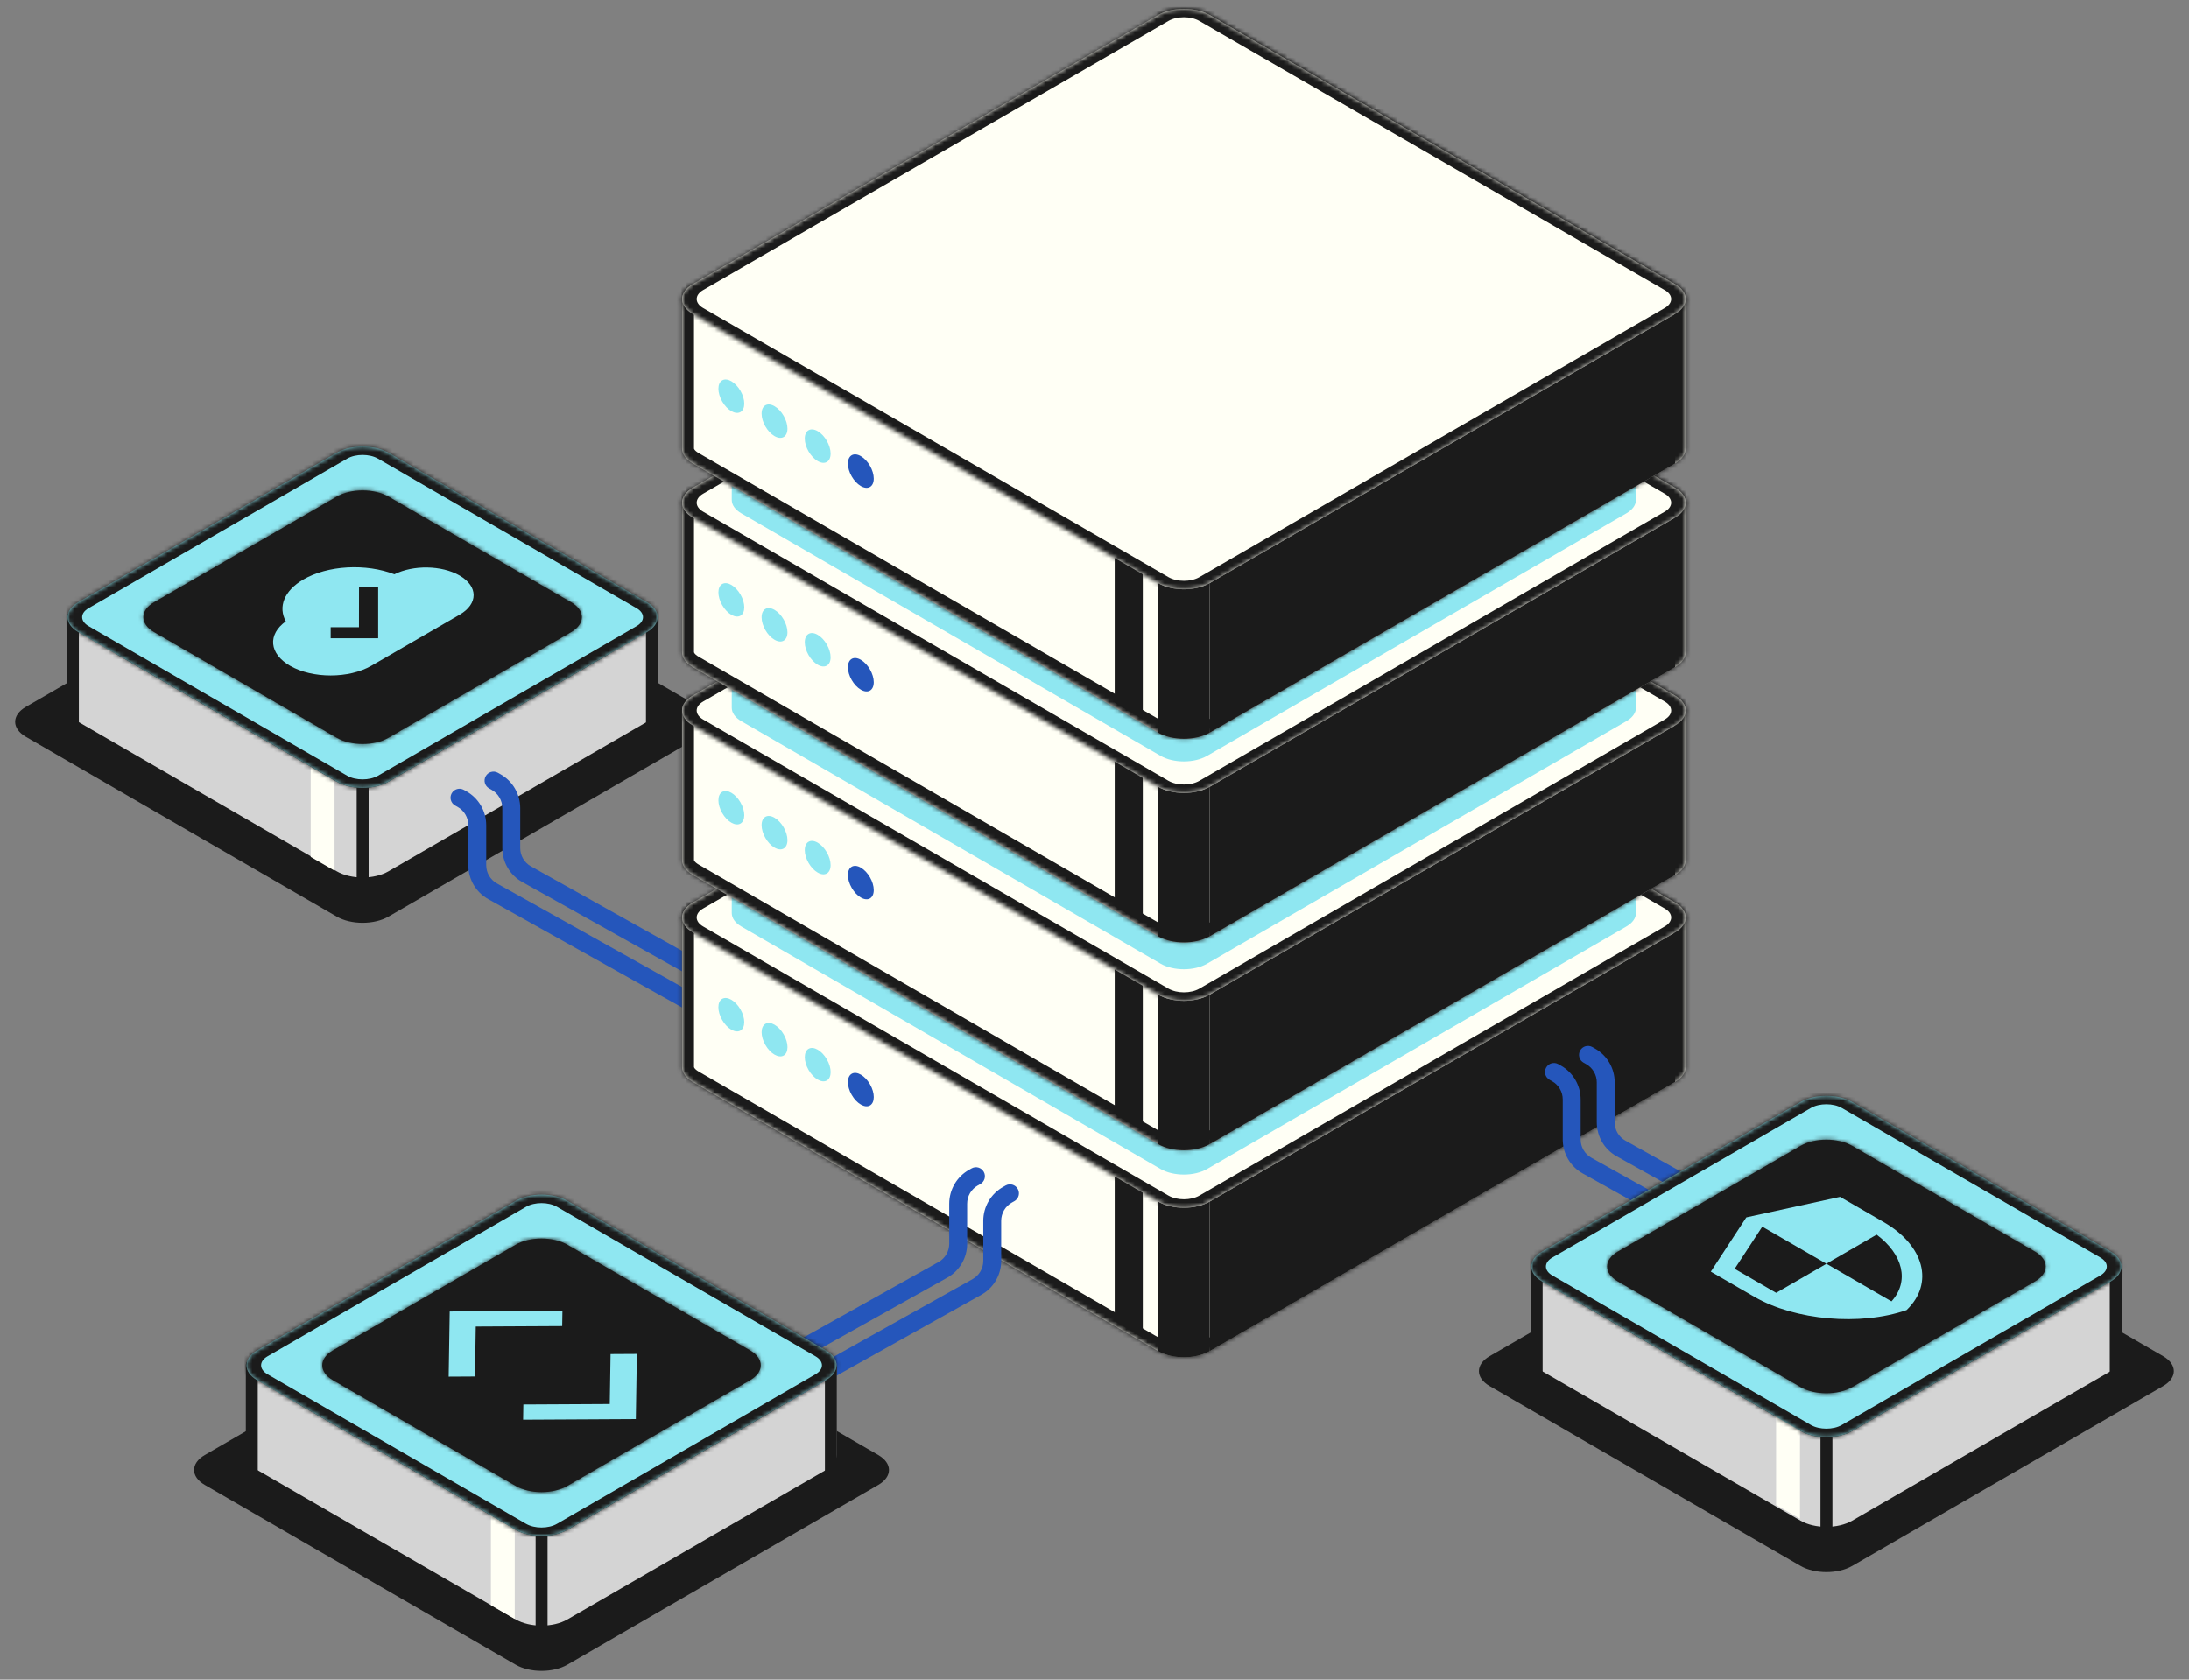 <svg width="516" height="396" viewBox="0 0 516 396" fill="none" xmlns="http://www.w3.org/2000/svg">
<rect x="0" y="0" width="516" height="396" fill="#808080" stroke="none"/>
<g clip-path="url(#clip0_233_9811)">
<mask id="mask0_233_9811" style="mask-type:luminance" maskUnits="userSpaceOnUse" x="0" y="0" width="516" height="396">
<path d="M516 0H0V396H516V0Z" fill="white"/>
</mask>
<g mask="url(#mask0_233_9811)">
<path d="M79.382 124.264C82.745 122.318 88.205 122.318 91.569 124.264L164.858 166.661C168.221 168.606 168.221 171.765 164.858 173.71L91.569 216.107C88.205 218.052 82.745 218.052 79.382 216.107L6.093 173.703C2.729 171.757 2.729 168.599 6.093 166.654L79.382 124.257V124.264Z" fill="#1B1B1B"/>
<path fill-rule="evenodd" clip-rule="evenodd" d="M152.506 149.03C154.187 148.057 155.032 146.781 155.032 145.505V166.654C155.032 167.93 154.187 169.206 152.506 170.179L91.572 205.427C88.209 207.373 82.749 207.373 79.385 205.427L18.452 170.179V149.03L79.385 184.278C82.749 186.224 88.209 186.224 91.572 184.278L152.506 149.03ZM15.926 145.505C15.926 146.781 16.77 148.057 18.452 149.03V170.179C16.77 169.206 15.926 167.93 15.926 166.654V145.505Z" fill="#D4D4D4"/>
<path d="M78.86 205.279V184.116L73.238 180.859V202.029L78.86 205.279Z" fill="#FFFFF5"/>
<path d="M15.773 145.505V171.638H18.588V145.505H15.773ZM15.773 171.638C15.773 172.413 16.407 173.048 17.181 173.048C17.955 173.048 18.588 172.413 18.588 171.638H15.773ZM18.588 145.505C18.588 144.729 17.955 144.095 17.181 144.095C16.407 144.095 15.773 144.729 15.773 145.505H18.588Z" fill="#1B1B1B"/>
<path d="M84.078 185.476V211.609H86.893V185.476H84.078ZM84.078 211.609C84.078 212.385 84.711 213.019 85.485 213.019C86.259 213.019 86.893 212.385 86.893 211.609H84.078ZM86.893 185.476C86.893 184.701 86.259 184.066 85.485 184.066C84.711 184.066 84.078 184.701 84.078 185.476H86.893Z" fill="#1B1B1B"/>
<path d="M152.27 145.871V172.004H155.084V145.871H152.27ZM152.27 172.004C152.27 172.779 152.903 173.414 153.677 173.414C154.451 173.414 155.084 172.779 155.084 172.004H152.27ZM155.084 145.871C155.084 145.095 154.451 144.461 153.677 144.461C152.903 144.461 152.27 145.095 152.27 145.871H155.084Z" fill="#1B1B1B"/>
<path d="M79.382 106.732C82.745 104.786 88.205 104.786 91.569 106.732L152.502 141.98C155.865 143.926 155.865 147.084 152.502 149.03L91.569 184.278C88.205 186.224 82.745 186.224 79.382 184.278L18.448 149.03C15.085 147.084 15.085 143.926 18.448 141.98L79.382 106.732Z" fill="#8FE7F1"/>
<mask id="mask1_233_9811" style="mask-type:luminance" maskUnits="userSpaceOnUse" x="15" y="105" width="141" height="81">
<path d="M79.382 106.732C82.745 104.786 88.205 104.786 91.569 106.732L152.502 141.98C155.865 143.926 155.865 147.084 152.502 149.03L91.569 184.278C88.205 186.224 82.745 186.224 79.382 184.278L18.448 149.03C15.085 147.084 15.085 143.926 18.448 141.98L79.382 106.732Z" fill="white"/>
</mask>
<g mask="url(#mask1_233_9811)">
<path d="M94.001 105.322C89.287 102.593 81.652 102.593 76.938 105.322L81.814 108.141C83.834 106.971 87.105 106.971 89.125 108.141L94.001 105.322ZM150.058 143.39C152.078 144.56 152.078 146.449 150.058 147.619L154.934 150.439C159.649 147.711 159.649 143.298 154.934 140.57L150.058 143.39ZM89.125 182.868C87.105 184.038 83.834 184.038 81.814 182.868L76.938 185.688C81.652 188.416 89.287 188.416 94.001 185.688L89.125 182.868ZM20.881 147.619C18.861 146.449 18.861 144.56 20.881 143.39L16.004 140.57C11.29 143.298 11.29 147.711 16.004 150.439L20.881 147.619ZM20.881 143.39L81.814 108.141L76.938 105.322L16.004 140.57L20.881 143.39ZM81.814 182.868L20.881 147.619L16.004 150.439L76.938 185.688L81.814 182.868ZM150.058 147.619L89.125 182.868L94.001 185.688L154.934 150.439L150.058 147.619ZM89.125 108.141L150.058 143.39L154.934 140.57L94.001 105.322L89.125 108.141Z" fill="#1B1B1B"/>
</g>
<path d="M79.384 117.067C82.747 115.121 88.207 115.121 91.571 117.067L134.639 141.98C138.003 143.926 138.003 147.084 134.639 149.03L91.571 173.943C88.207 175.889 82.747 175.889 79.384 173.943L36.315 149.03C32.952 147.084 32.952 143.926 36.315 141.98L79.384 117.067Z" fill="#1B1B1B"/>
<mask id="mask2_233_9811" style="mask-type:luminance" maskUnits="userSpaceOnUse" x="33" y="115" width="105" height="61">
<path d="M79.384 117.067C82.747 115.121 88.207 115.121 91.571 117.067L134.639 141.98C138.003 143.926 138.003 147.084 134.639 149.03L91.571 173.943C88.207 175.889 82.747 175.889 79.384 173.943L36.315 149.03C32.952 147.084 32.952 143.926 36.315 141.98L79.384 117.067Z" fill="white"/>
</mask>
<g mask="url(#mask2_233_9811)">
<path d="M94.003 115.657C89.289 112.929 81.654 112.929 76.94 115.657L81.816 118.477C83.836 117.307 87.108 117.307 89.127 118.477L94.003 115.657ZM132.196 143.391C134.215 144.561 134.215 146.45 132.196 147.621L137.072 150.44C141.786 147.712 141.786 143.299 137.072 140.571L132.196 143.391ZM89.127 172.534C87.108 173.704 83.836 173.704 81.816 172.534L76.94 175.354C81.654 178.082 89.289 178.082 94.003 175.354L89.127 172.534ZM38.748 147.621C36.728 146.45 36.728 144.561 38.748 143.391L33.872 140.571C29.157 143.299 29.157 147.712 33.872 150.44L38.748 147.621ZM38.748 143.391L81.816 118.477L76.94 115.657L33.872 140.571L38.748 143.391ZM81.816 172.534L38.748 147.621L33.872 150.44L76.94 175.354L81.816 172.534ZM132.196 147.621L89.127 172.534L94.003 175.354L137.072 150.44L132.196 147.621ZM89.127 118.477L132.196 143.391L137.072 140.571L94.003 115.657L89.127 118.477Z" fill="#1B1B1B"/>
</g>
<path d="M107.865 190.235C109.427 191.109 110.391 192.759 110.391 194.549H114.613C114.613 191.222 112.819 188.162 109.92 186.541L107.865 190.235ZM110.391 203.982C110.391 207.302 112.185 210.369 115.084 211.983L117.139 208.289C115.577 207.415 114.613 205.765 114.613 203.982H110.391ZM115.084 211.983L176.567 246.357L178.621 242.663L117.139 208.289L115.084 211.983ZM110.391 194.542V203.982H114.613V194.542H110.391ZM107.288 189.911L107.865 190.235L109.92 186.541L109.343 186.217L107.288 189.911ZM176.567 246.357C177.587 246.928 178.868 246.562 179.437 245.539C180.007 244.517 179.641 243.234 178.621 242.663L176.567 246.357ZM109.343 186.217C108.323 185.646 107.042 186.012 106.472 187.034C105.902 188.057 106.268 189.34 107.288 189.911L109.343 186.217Z" fill="#2556BB"/>
<path d="M115.885 186.202C117.447 187.076 118.411 188.726 118.411 190.516H122.632C122.632 187.189 120.838 184.129 117.939 182.508L115.885 186.202ZM118.411 199.949C118.411 203.269 120.205 206.336 123.104 207.95L125.158 204.256C123.596 203.382 122.632 201.732 122.632 199.949H118.411ZM123.104 207.95L184.586 242.324L186.641 238.63L125.158 204.256L123.104 207.95ZM118.411 190.509V199.949H122.632V190.509H118.411ZM115.308 185.877L115.885 186.202L117.939 182.508L117.362 182.183L115.308 185.877ZM184.586 242.324C185.606 242.895 186.887 242.528 187.457 241.506C188.027 240.484 187.661 239.201 186.641 238.63L184.586 242.324ZM117.362 182.183C116.342 181.612 115.061 181.979 114.492 183.001C113.922 184.023 114.287 185.306 115.308 185.877L117.362 182.183Z" fill="#2556BB"/>
<path fill-rule="evenodd" clip-rule="evenodd" d="M272.98 149.34C276.343 147.394 281.803 147.394 285.167 149.34L394.847 212.787C396.529 213.76 397.373 215.036 397.373 216.312V251.56C397.373 252.836 396.529 254.112 394.847 255.085L285.167 318.532C281.803 320.477 276.343 320.477 272.98 318.532L163.299 255.085C161.618 254.112 160.773 252.836 160.773 251.56V216.312C160.773 215.036 161.618 213.76 163.299 212.787V214.86L271.305 152.379V185.554L272.98 184.588V149.34Z" fill="#FFFFF5"/>
<mask id="mask3_233_9811" style="mask-type:luminance" maskUnits="userSpaceOnUse" x="160" y="147" width="238" height="173">
<path d="M272.98 149.34C276.343 147.394 281.803 147.394 285.167 149.34L394.847 212.787C396.529 213.76 397.373 215.036 397.373 216.312V251.56C397.373 252.836 396.529 254.112 394.847 255.085L285.167 318.532C281.803 320.477 276.343 320.477 272.98 318.532L163.299 255.085C161.618 254.112 160.773 252.836 160.773 251.56V216.312C160.773 215.036 161.618 213.76 163.299 212.787V214.86L271.305 152.379V185.554L272.98 184.588V149.34Z" fill="white"/>
</mask>
<g mask="url(#mask3_233_9811)">
<path d="M270.167 149.34V184.589H275.796V149.34H270.167ZM271.575 182.15L269.9 183.115L272.714 188.001L274.389 187.035L271.575 182.15ZM274.122 185.562V152.386H268.493V185.562H274.122ZM269.9 149.947L161.894 212.428L164.709 217.313L272.714 154.832L269.9 149.947ZM166.116 214.867V212.794H160.487V214.867H166.116ZM161.894 210.355C159.699 211.624 157.961 213.683 157.961 216.326H163.59C163.59 216.326 163.59 216.305 163.604 216.27C163.618 216.235 163.646 216.164 163.71 216.072C163.85 215.875 164.139 215.572 164.709 215.248L161.894 210.362V210.355ZM157.961 216.319V251.567H163.59V216.319H157.961ZM157.961 251.567C157.961 254.204 159.699 256.262 161.894 257.531L164.709 252.646C164.146 252.322 163.85 252.019 163.71 251.821C163.639 251.723 163.611 251.659 163.604 251.624C163.59 251.589 163.59 251.574 163.59 251.567H157.961ZM161.894 257.531L271.575 320.978L274.389 316.093L164.709 252.646L161.894 257.531ZM271.575 320.978C273.784 322.254 276.507 322.818 279.075 322.818C281.643 322.818 284.366 322.261 286.576 320.978L283.761 316.093C282.607 316.763 280.919 317.179 279.075 317.179C277.232 317.179 275.543 316.763 274.389 316.093L271.575 320.978ZM286.576 320.978L396.256 257.531L393.442 252.646L283.761 316.093L286.576 320.978ZM396.256 257.531C398.451 256.262 400.189 254.204 400.189 251.56H394.56C394.56 251.56 394.56 251.582 394.546 251.617C394.532 251.652 394.504 251.723 394.441 251.814C394.3 252.012 394.011 252.315 393.442 252.639L396.256 257.524V257.531ZM400.189 251.567V216.319H394.56V251.567H400.189ZM400.189 216.319C400.189 213.683 398.451 211.624 396.256 210.355L393.442 215.241C394.004 215.565 394.3 215.868 394.441 216.065C394.511 216.164 394.539 216.228 394.546 216.263C394.56 216.298 394.56 216.312 394.56 216.319H400.189ZM396.256 210.355L286.576 146.908L283.761 151.794L393.442 215.241L396.256 210.355ZM282.354 149.348V184.596H287.983V149.348H282.354ZM287.983 184.596V149.348H282.354V184.596H287.983ZM286.576 146.908C284.366 145.632 281.643 145.068 279.075 145.068C276.507 145.068 273.784 145.625 271.575 146.908L274.389 151.794C275.543 151.124 277.232 150.708 279.075 150.708C280.919 150.708 282.607 151.124 283.761 151.794L286.576 146.908ZM272.982 184.596L274.389 187.035C275.261 186.534 275.796 185.597 275.796 184.596H272.982ZM271.307 185.562H268.493C268.493 186.57 269.027 187.5 269.9 188.001C270.772 188.501 271.842 188.501 272.714 188.001L271.307 185.562ZM271.307 152.386H274.122C274.122 151.378 273.587 150.447 272.714 149.947C271.842 149.446 270.772 149.446 269.9 149.947L271.307 152.386ZM163.301 214.867H160.487C160.487 215.875 161.022 216.806 161.894 217.306C162.767 217.807 163.836 217.807 164.709 217.306L163.301 214.867ZM163.301 212.794H166.116C166.116 211.786 165.581 210.856 164.709 210.355C163.836 209.855 162.767 209.855 161.894 210.355L163.301 212.794ZM285.168 149.348L286.576 146.908C285.703 146.408 284.634 146.408 283.761 146.908C282.889 147.409 282.354 148.346 282.354 149.348H285.168ZM282.354 184.596C282.354 186.154 283.613 187.416 285.168 187.416C286.723 187.416 287.983 186.154 287.983 184.596H282.354ZM272.982 149.348L271.575 146.908C270.702 147.409 270.167 148.346 270.167 149.348H272.982ZM285.168 149.348H287.983C287.983 148.339 287.448 147.409 286.576 146.908L285.168 149.348Z" fill="#1B1B1B"/>
</g>
<path d="M269.02 280.816L263.109 277.312V311.292L269.02 314.796V280.816Z" fill="#1B1B1B"/>
<path d="M263.465 311.291V277.312H262.762V311.291H263.465ZM269.207 314.499L263.296 310.988L262.938 311.594L268.848 315.105L269.207 314.499ZM268.679 280.823V314.802H269.383V280.823H268.679ZM262.938 277.615L268.848 281.126L269.207 280.519L263.296 277.009L262.938 277.615ZM263.114 311.291H262.762V311.496L262.938 311.601L263.114 311.298V311.291ZM269.024 314.802L268.848 315.105L269.376 315.422V314.802H269.024ZM269.024 280.823H269.376V280.618L269.2 280.512L269.024 280.815V280.823ZM263.114 277.312L263.289 277.009L262.762 276.691V277.312H263.114Z" fill="#1B1B1B"/>
<path d="M285.172 283.283L394.852 219.836V255.084L285.172 318.531V283.283Z" fill="#1B1B1B"/>
<path d="M272.984 283.283C276.348 285.229 281.808 285.229 285.171 283.283V318.531C281.808 320.477 276.348 320.477 272.984 318.531V283.283Z" fill="#1B1B1B"/>
<path d="M272.984 149.34C276.347 147.394 281.807 147.394 285.171 149.34L394.851 212.787C398.214 214.733 398.214 217.891 394.851 219.837L285.171 283.284C281.807 285.229 276.347 285.229 272.984 283.284L163.304 219.837C159.94 217.891 159.94 214.733 163.304 212.787L272.984 149.34Z" fill="#FFFFF5"/>
<mask id="mask4_233_9811" style="mask-type:luminance" maskUnits="userSpaceOnUse" x="160" y="147" width="238" height="138">
<path d="M272.984 149.34C276.347 147.394 281.807 147.394 285.171 149.34L394.851 212.787C398.214 214.733 398.214 217.891 394.851 219.837L285.171 283.284C281.807 285.229 276.347 285.229 272.984 283.284L163.304 219.837C159.94 217.891 159.94 214.733 163.304 212.787L272.984 149.34Z" fill="white"/>
</mask>
<g mask="url(#mask4_233_9811)">
<path d="M287.607 147.931C282.893 145.203 275.258 145.203 270.544 147.931L275.42 150.751C277.44 149.581 280.711 149.581 282.731 150.751L287.607 147.931ZM392.418 214.198C394.438 215.368 394.438 217.257 392.418 218.427L397.294 221.247C402.009 218.519 402.009 214.106 397.294 211.378L392.418 214.198ZM282.738 281.874C280.719 283.045 277.447 283.045 275.427 281.874L270.551 284.694C275.265 287.422 282.9 287.422 287.614 284.694L282.738 281.874ZM165.74 218.427C163.721 217.257 163.721 215.368 165.74 214.198L160.864 211.378C156.15 214.106 156.15 218.519 160.864 221.247L165.74 218.427ZM165.74 214.198L275.42 150.751L270.544 147.931L160.864 211.378L165.74 214.198ZM275.42 281.874L165.74 218.427L160.864 221.247L270.544 284.694L275.42 281.874ZM392.418 218.427L282.738 281.874L287.614 284.694L397.294 221.247L392.418 218.427ZM282.738 150.751L392.418 214.198L397.294 211.378L287.614 147.931L282.738 150.751Z" fill="#1B1B1B"/>
</g>
<path d="M174.541 242.96C175.733 242.271 175.735 240.04 174.545 237.976C173.356 235.913 171.427 234.798 170.235 235.488C169.044 236.177 169.042 238.408 170.231 240.472C171.42 242.535 173.35 243.649 174.541 242.96Z" fill="#8FE7F1"/>
<path d="M184.733 248.851C185.924 248.162 185.926 245.93 184.737 243.867C183.548 241.803 181.618 240.689 180.427 241.378C179.235 242.067 179.234 244.299 180.423 246.362C181.612 248.426 183.541 249.54 184.733 248.851Z" fill="#8FE7F1"/>
<path d="M194.909 254.739C196.1 254.049 196.102 251.818 194.913 249.754C193.724 247.691 191.794 246.577 190.602 247.266C189.411 247.955 189.409 250.186 190.598 252.25C191.788 254.314 193.717 255.428 194.909 254.739Z" fill="#8FE7F1"/>
<path d="M205.077 260.625C206.268 259.936 206.27 257.705 205.081 255.641C203.892 253.578 201.962 252.463 200.771 253.153C199.579 253.842 199.577 256.073 200.767 258.137C201.956 260.2 203.885 261.314 205.077 260.625Z" fill="#2556BB"/>
<path fill-rule="evenodd" clip-rule="evenodd" d="M385.64 183.517C385.64 184.666 384.88 185.815 383.367 186.689L284.558 243.847V275.599L383.367 218.441C384.88 217.566 385.64 216.417 385.64 215.261V183.51V183.517ZM273.574 123.186C276.607 121.43 281.518 121.43 284.551 123.186L193.65 197.623L273.574 243.855C276.607 245.61 281.518 245.61 284.551 243.855V275.606C281.518 277.362 276.607 277.362 273.574 275.606L174.765 218.448C173.252 217.573 172.492 216.424 172.492 215.275V183.524C172.492 182.375 173.252 181.225 174.765 180.344L273.574 123.186Z" fill="#8FE7F1"/>
<path d="M273.572 123.186C276.605 121.43 281.516 121.43 284.549 123.186L383.358 180.344C386.391 182.1 386.391 184.941 383.358 186.696L284.549 243.855C281.516 245.61 276.605 245.61 273.572 243.855L174.763 186.696C171.73 184.941 171.73 182.1 174.763 180.344L273.572 123.186Z" fill="#8FE7F1"/>
<path fill-rule="evenodd" clip-rule="evenodd" d="M272.98 100.541C276.343 98.596 281.803 98.596 285.167 100.541L394.847 163.988C396.529 164.961 397.373 166.237 397.373 167.513V202.761C397.373 204.037 396.529 205.313 394.847 206.286L285.167 269.733C281.803 271.679 276.343 271.679 272.98 269.733L163.299 206.286C161.618 205.313 160.773 204.037 160.773 202.761V167.513C160.773 166.237 161.618 164.961 163.299 163.988V166.061L271.305 103.58V136.755L272.98 135.79V100.541Z" fill="#FFFFF5"/>
<mask id="mask5_233_9811" style="mask-type:luminance" maskUnits="userSpaceOnUse" x="160" y="99" width="238" height="173">
<path d="M272.98 100.541C276.343 98.596 281.803 98.596 285.167 100.541L394.847 163.988C396.529 164.961 397.373 166.237 397.373 167.513V202.761C397.373 204.037 396.529 205.313 394.847 206.286L285.167 269.733C281.803 271.679 276.343 271.679 272.98 269.733L163.299 206.286C161.618 205.313 160.773 204.037 160.773 202.761V167.513C160.773 166.237 161.618 164.961 163.299 163.988V166.061L271.305 103.58V136.755L272.98 135.79V100.541Z" fill="white"/>
</mask>
<g mask="url(#mask5_233_9811)">
<path d="M270.167 100.542V135.79H275.796V100.542H270.167ZM271.575 133.351L269.9 134.316L272.714 139.202L274.389 138.236L271.575 133.351ZM274.122 136.763V103.587H268.493V136.763H274.122ZM269.9 101.148L161.894 163.629L164.709 168.514L272.714 106.033L269.9 101.148ZM166.116 166.068V163.996H160.487V166.068H166.116ZM161.894 161.556C159.699 162.825 157.961 164.884 157.961 167.527H163.59C163.59 167.527 163.59 167.506 163.604 167.471C163.618 167.436 163.646 167.365 163.71 167.274C163.85 167.076 164.139 166.773 164.709 166.449L161.894 161.563V161.556ZM157.961 167.52V202.769H163.59V167.52H157.961ZM157.961 202.769C157.961 205.405 159.699 207.464 161.894 208.733L164.709 203.847C164.146 203.523 163.85 203.22 163.71 203.022C163.639 202.924 163.611 202.86 163.604 202.825C163.59 202.79 163.59 202.776 163.59 202.769H157.961ZM161.894 208.733L271.575 272.179L274.389 267.294L164.709 203.847L161.894 208.733ZM271.575 272.179C273.784 273.455 276.507 274.019 279.075 274.019C281.643 274.019 284.366 273.462 286.576 272.179L283.761 267.294C282.607 267.964 280.919 268.38 279.075 268.38C277.232 268.38 275.543 267.964 274.389 267.294L271.575 272.179ZM286.576 272.179L396.256 208.733L393.442 203.847L283.761 267.294L286.576 272.179ZM396.256 208.733C398.451 207.464 400.189 205.405 400.189 202.762H394.56C394.56 202.762 394.56 202.783 394.546 202.818C394.532 202.853 394.504 202.924 394.441 203.015C394.3 203.213 394.011 203.516 393.442 203.84L396.256 208.726V208.733ZM400.189 202.769V167.52H394.56V202.769H400.189ZM400.189 167.52C400.189 164.884 398.451 162.825 396.256 161.556L393.442 166.442C394.004 166.766 394.3 167.069 394.441 167.267C394.511 167.365 394.539 167.429 394.546 167.464C394.56 167.499 394.56 167.513 394.56 167.52H400.189ZM396.256 161.556L286.576 98.109L283.761 102.995L393.442 166.442L396.256 161.556ZM282.354 100.549V135.797H287.983V100.549H282.354ZM287.983 135.797V100.549H282.354V135.797H287.983ZM286.576 98.109C284.366 96.834 281.643 96.269 279.075 96.269C276.507 96.269 273.784 96.826 271.575 98.109L274.389 102.995C275.543 102.325 277.232 101.909 279.075 101.909C280.919 101.909 282.607 102.325 283.761 102.995L286.576 98.109ZM272.982 135.797L274.389 138.236C275.261 137.736 275.796 136.798 275.796 135.797H272.982ZM271.307 136.763H268.493C268.493 137.771 269.027 138.701 269.9 139.202C270.772 139.702 271.842 139.702 272.714 139.202L271.307 136.763ZM271.307 103.587H274.122C274.122 102.579 273.587 101.648 272.714 101.148C271.842 100.647 270.772 100.647 269.9 101.148L271.307 103.587ZM163.301 166.068H160.487C160.487 167.076 161.022 168.007 161.894 168.507C162.767 169.008 163.836 169.008 164.709 168.507L163.301 166.068ZM163.301 163.996H166.116C166.116 162.987 165.581 162.057 164.709 161.556C163.836 161.056 162.767 161.056 161.894 161.556L163.301 163.996ZM285.168 100.549L286.576 98.109C285.703 97.609 284.634 97.609 283.761 98.109C282.889 98.61 282.354 99.548 282.354 100.549H285.168ZM282.354 135.797C282.354 137.355 283.613 138.617 285.168 138.617C286.723 138.617 287.983 137.355 287.983 135.797H282.354ZM272.982 100.549L271.575 98.109C270.702 98.61 270.167 99.548 270.167 100.549H272.982ZM285.168 100.549H287.983C287.983 99.541 287.448 98.61 286.576 98.109L285.168 100.549Z" fill="#1B1B1B"/>
</g>
<path d="M269.02 232.019L263.109 228.508V262.487L269.02 265.998V232.019Z" fill="#1B1B1B"/>
<path d="M263.465 262.486V228.507H262.762V262.486H263.465ZM269.207 265.694L263.296 262.183L262.938 262.79L268.848 266.3L269.207 265.694ZM268.679 232.018V265.997H269.383V232.018H268.679ZM262.938 228.81L268.848 232.321L269.207 231.715L263.296 228.204L262.938 228.81ZM263.114 262.486H262.762V262.691L262.938 262.797L263.114 262.493V262.486ZM269.024 265.997L268.848 266.3L269.376 266.618V265.997H269.024ZM269.024 232.018H269.376V231.813L269.2 231.708L269.024 232.011V232.018ZM263.114 228.507L263.289 228.204L262.762 227.887V228.507H263.114Z" fill="#1B1B1B"/>
<path d="M285.172 234.486L394.852 171.039V206.287L285.172 269.734V234.486Z" fill="#1B1B1B"/>
<path d="M272.984 234.485C276.348 236.431 281.808 236.431 285.171 234.485V269.734C281.808 271.679 276.348 271.679 272.984 269.734V234.485Z" fill="#1B1B1B"/>
<path d="M272.984 100.541C276.347 98.596 281.807 98.596 285.171 100.541L394.851 163.988C398.214 165.934 398.214 169.092 394.851 171.038L285.171 234.485C281.807 236.43 276.347 236.43 272.984 234.485L163.304 171.038C159.94 169.092 159.94 165.934 163.304 163.988L272.984 100.541Z" fill="#FFFFF5"/>
<mask id="mask6_233_9811" style="mask-type:luminance" maskUnits="userSpaceOnUse" x="160" y="99" width="238" height="137">
<path d="M272.984 100.541C276.347 98.596 281.807 98.596 285.171 100.541L394.851 163.988C398.214 165.934 398.214 169.092 394.851 171.038L285.171 234.485C281.807 236.43 276.347 236.43 272.984 234.485L163.304 171.038C159.94 169.092 159.94 165.934 163.304 163.988L272.984 100.541Z" fill="white"/>
</mask>
<g mask="url(#mask6_233_9811)">
<path d="M287.607 99.132C282.893 96.404 275.258 96.404 270.544 99.132L275.42 101.952C277.44 100.782 280.711 100.782 282.731 101.952L287.607 99.132ZM392.418 165.399C394.438 166.569 394.438 168.458 392.418 169.629L397.294 172.448C402.009 169.72 402.009 165.307 397.294 162.579L392.418 165.399ZM282.738 233.075C280.719 234.246 277.447 234.246 275.427 233.075L270.551 235.895C275.265 238.624 282.9 238.624 287.614 235.895L282.738 233.075ZM165.74 169.629C163.721 168.458 163.721 166.569 165.74 165.399L160.864 162.579C156.15 165.307 156.15 169.72 160.864 172.448L165.74 169.629ZM165.74 165.399L275.42 101.952L270.544 99.132L160.864 162.579L165.74 165.399ZM275.42 233.075L165.74 169.629L160.864 172.448L270.544 235.895L275.42 233.075ZM392.418 169.629L282.738 233.075L287.614 235.895L397.294 172.448L392.418 169.629ZM282.738 101.952L392.418 165.399L397.294 162.579L287.614 99.132L282.738 101.952Z" fill="#1B1B1B"/>
</g>
<path d="M174.549 194.165C175.741 193.476 175.742 191.245 174.553 189.181C173.364 187.118 171.434 186.004 170.243 186.693C169.052 187.382 169.05 189.613 170.239 191.677C171.428 193.74 173.358 194.855 174.549 194.165Z" fill="#8FE7F1"/>
<path d="M185.621 198.074C185.621 200.02 184.256 200.809 182.574 199.836C180.892 198.863 179.527 196.495 179.527 194.549C179.527 192.603 180.892 191.814 182.574 192.787C184.256 193.759 185.621 196.128 185.621 198.074Z" fill="#8FE7F1"/>
<path d="M195.796 203.961C195.796 205.906 194.431 206.696 192.75 205.723C191.068 204.75 189.703 202.381 189.703 200.436C189.703 198.49 191.068 197.7 192.75 198.673C194.431 199.646 195.796 202.015 195.796 203.961Z" fill="#8FE7F1"/>
<path d="M205.968 209.846C205.968 211.792 204.603 212.582 202.922 211.609C201.24 210.636 199.875 208.267 199.875 206.322C199.875 204.376 201.24 203.586 202.922 204.559C204.603 205.532 205.968 207.901 205.968 209.846Z" fill="#2556BB"/>
<path fill-rule="evenodd" clip-rule="evenodd" d="M385.64 135.106C385.64 136.256 384.88 137.405 383.367 138.279L284.558 195.437V227.189L383.367 170.03C384.88 169.156 385.64 168.007 385.64 166.851V135.099V135.106ZM273.574 74.775C276.607 73.02 281.518 73.02 284.551 74.775L193.65 149.213L273.574 195.444C276.607 197.2 281.518 197.2 284.551 195.444V227.196C281.518 228.951 276.607 228.951 273.574 227.196L174.765 170.037C173.252 169.163 172.492 168.014 172.492 166.865V135.113C172.492 133.964 173.252 132.815 174.765 131.934L273.574 74.775Z" fill="#8FE7F1"/>
<path d="M273.572 74.769C276.605 73.013 281.516 73.013 284.549 74.769L383.358 131.927C386.391 133.683 386.391 136.524 383.358 138.279L284.549 195.438C281.516 197.193 276.605 197.193 273.572 195.438L174.763 138.279C171.73 136.524 171.73 133.683 174.763 131.927L273.572 74.769Z" fill="#8FE7F1"/>
<path fill-rule="evenodd" clip-rule="evenodd" d="M272.98 51.539C276.343 49.594 281.803 49.594 285.167 51.539L394.847 114.986C396.529 115.959 397.373 117.235 397.373 118.511V153.759C397.373 155.035 396.529 156.311 394.847 157.284L285.167 220.731C281.803 222.677 276.343 222.677 272.98 220.731L163.299 157.284C161.618 156.311 160.773 155.035 160.773 153.759V118.511C160.773 117.235 161.618 115.959 163.299 114.986V117.059L271.305 54.578V87.753L272.98 86.788V51.539Z" fill="#FFFFF5"/>
<mask id="mask7_233_9811" style="mask-type:luminance" maskUnits="userSpaceOnUse" x="160" y="50" width="238" height="173">
<path d="M272.98 51.539C276.343 49.594 281.803 49.594 285.167 51.539L394.847 114.986C396.529 115.959 397.373 117.235 397.373 118.511V153.759C397.373 155.035 396.529 156.311 394.847 157.284L285.167 220.731C281.803 222.677 276.343 222.677 272.98 220.731L163.299 157.284C161.618 156.311 160.773 155.035 160.773 153.759V118.511C160.773 117.235 161.618 115.959 163.299 114.986V117.059L271.305 54.578V87.753L272.98 86.788V51.539Z" fill="white"/>
</mask>
<g mask="url(#mask7_233_9811)">
<path d="M270.167 51.54V86.788H275.796V51.54H270.167ZM271.575 84.349L269.9 85.314L272.714 90.2L274.389 89.234L271.575 84.349ZM274.122 87.761V54.585H268.493V87.761H274.122ZM269.9 52.146L161.894 114.627L164.709 119.512L272.714 57.031L269.9 52.146ZM166.116 117.066V114.994H160.487V117.066H166.116ZM161.894 112.554C159.699 113.823 157.961 115.882 157.961 118.525H163.59C163.59 118.525 163.59 118.504 163.604 118.469C163.618 118.434 163.646 118.363 163.71 118.272C163.85 118.074 164.139 117.771 164.709 117.447L161.894 112.561V112.554ZM157.961 118.518V153.767H163.59V118.518H157.961ZM157.961 153.767C157.961 156.403 159.699 158.462 161.894 159.731L164.709 154.845C164.146 154.521 163.85 154.218 163.71 154.02C163.639 153.922 163.611 153.858 163.604 153.823C163.59 153.788 163.59 153.774 163.59 153.767H157.961ZM161.894 159.731L271.575 223.177L274.389 218.292L164.709 154.845L161.894 159.731ZM271.575 223.177C273.784 224.453 276.507 225.017 279.075 225.017C281.643 225.017 284.366 224.461 286.576 223.177L283.761 218.292C282.607 218.962 280.919 219.378 279.075 219.378C277.232 219.378 275.543 218.962 274.389 218.292L271.575 223.177ZM286.576 223.177L396.256 159.731L393.442 154.845L283.761 218.292L286.576 223.177ZM396.256 159.731C398.451 158.462 400.189 156.403 400.189 153.76H394.56C394.56 153.76 394.56 153.781 394.546 153.816C394.532 153.851 394.504 153.922 394.441 154.013C394.3 154.211 394.011 154.514 393.442 154.838L396.256 159.724V159.731ZM400.189 153.767V118.518H394.56V153.767H400.189ZM400.189 118.518C400.189 115.882 398.451 113.823 396.256 112.554L393.442 117.44C394.004 117.764 394.3 118.067 394.441 118.265C394.511 118.363 394.539 118.427 394.546 118.462C394.56 118.497 394.56 118.511 394.56 118.518H400.189ZM396.256 112.554L286.576 49.108L283.761 53.993L393.442 117.44L396.256 112.554ZM282.354 51.547V86.795H287.983V51.547H282.354ZM287.983 86.795V51.547H282.354V86.795H287.983ZM286.576 49.108C284.366 47.832 281.643 47.268 279.075 47.268C276.507 47.268 273.784 47.825 271.575 49.108L274.389 53.993C275.543 53.323 277.232 52.907 279.075 52.907C280.919 52.907 282.607 53.323 283.761 53.993L286.576 49.108ZM272.982 86.795L274.389 89.234C275.261 88.734 275.796 87.796 275.796 86.795H272.982ZM271.307 87.761H268.493C268.493 88.769 269.027 89.699 269.9 90.2C270.772 90.701 271.842 90.701 272.714 90.2L271.307 87.761ZM271.307 54.585H274.122C274.122 53.577 273.587 52.647 272.714 52.146C271.842 51.645 270.772 51.645 269.9 52.146L271.307 54.585ZM163.301 117.066H160.487C160.487 118.074 161.022 119.005 161.894 119.505C162.767 120.006 163.836 120.006 164.709 119.505L163.301 117.066ZM163.301 114.994H166.116C166.116 113.985 165.581 113.055 164.709 112.554C163.836 112.054 162.767 112.054 161.894 112.554L163.301 114.994ZM285.168 51.547L286.576 49.108C285.703 48.607 284.634 48.607 283.761 49.108C282.889 49.608 282.354 50.546 282.354 51.547H285.168ZM282.354 86.795C282.354 88.353 283.613 89.615 285.168 89.615C286.723 89.615 287.983 88.353 287.983 86.795H282.354ZM272.982 51.547L271.575 49.108C270.702 49.608 270.167 50.546 270.167 51.547H272.982ZM285.168 51.547H287.983C287.983 50.539 287.448 49.608 286.576 49.108L285.168 51.547Z" fill="#1B1B1B"/>
</g>
<path d="M269.02 183.015L263.109 179.512V213.491L269.02 216.995V183.015Z" fill="#1B1B1B"/>
<path d="M263.465 213.491V179.512H262.762V213.491H263.465ZM269.207 216.699L263.296 213.188L262.938 213.794L268.848 217.305L269.207 216.699ZM268.679 183.023V217.002H269.383V183.023H268.679ZM262.938 179.815L268.848 183.326L269.207 182.72L263.296 179.209L262.938 179.815ZM263.114 213.491H262.762V213.696L262.938 213.801L263.114 213.498V213.491ZM269.024 217.002L268.848 217.305L269.376 217.622V217.002H269.024ZM269.024 183.023H269.376V182.818L269.2 182.713L269.024 183.016V183.023ZM263.114 179.512L263.289 179.209L262.762 178.892V179.512H263.114Z" fill="#1B1B1B"/>
<path d="M285.172 185.484L394.852 122.037V157.285L285.172 220.732V185.484Z" fill="#1B1B1B"/>
<path d="M272.984 185.483C276.348 187.429 281.808 187.429 285.171 185.483V220.732C281.808 222.677 276.348 222.677 272.984 220.732V185.483Z" fill="#1B1B1B"/>
<path d="M272.984 51.539C276.347 49.594 281.807 49.594 285.171 51.539L394.851 114.986C398.214 116.932 398.214 120.09 394.851 122.036L285.171 185.483C281.807 187.428 276.347 187.428 272.984 185.483L163.304 122.036C159.94 120.09 159.94 116.932 163.304 114.986L272.984 51.539Z" fill="#FFFFF5"/>
<mask id="mask8_233_9811" style="mask-type:luminance" maskUnits="userSpaceOnUse" x="160" y="50" width="238" height="137">
<path d="M272.984 51.539C276.347 49.594 281.807 49.594 285.171 51.539L394.851 114.986C398.214 116.932 398.214 120.09 394.851 122.036L285.171 185.483C281.807 187.428 276.347 187.428 272.984 185.483L163.304 122.036C159.94 120.09 159.94 116.932 163.304 114.986L272.984 51.539Z" fill="white"/>
</mask>
<g mask="url(#mask8_233_9811)">
<path d="M287.607 50.13C282.893 47.402 275.258 47.402 270.544 50.13L275.42 52.95C277.44 51.78 280.711 51.78 282.731 52.95L287.607 50.13ZM392.418 116.397C394.438 117.567 394.438 119.456 392.418 120.627L397.294 123.447C402.009 120.718 402.009 116.305 397.294 113.577L392.418 116.397ZM282.738 184.073C280.719 185.244 277.447 185.244 275.427 184.073L270.551 186.893C275.265 189.622 282.9 189.622 287.614 186.893L282.738 184.073ZM165.74 120.627C163.721 119.456 163.721 117.567 165.74 116.397L160.864 113.577C156.15 116.305 156.15 120.718 160.864 123.447L165.74 120.627ZM165.74 116.397L275.42 52.95L270.544 50.13L160.864 113.577L165.74 116.397ZM275.42 184.073L165.74 120.627L160.864 123.447L270.544 186.893L275.42 184.073ZM392.418 120.627L282.738 184.073L287.614 186.893L397.294 123.447L392.418 120.627ZM282.738 52.95L392.418 116.397L397.294 113.577L287.614 50.13L282.738 52.95Z" fill="#1B1B1B"/>
</g>
<path d="M174.549 145.159C175.741 144.469 175.742 142.238 174.553 140.174C173.364 138.111 171.434 136.997 170.243 137.686C169.052 138.375 169.05 140.606 170.239 142.67C171.428 144.733 173.358 145.848 174.549 145.159Z" fill="#8FE7F1"/>
<path d="M185.621 149.072C185.621 151.018 184.256 151.807 182.574 150.834C180.892 149.861 179.527 147.493 179.527 145.547C179.527 143.601 180.892 142.812 182.574 143.785C184.256 144.758 185.621 147.126 185.621 149.072Z" fill="#8FE7F1"/>
<path d="M195.796 154.958C195.796 156.903 194.431 157.693 192.75 156.72C191.068 155.747 189.703 153.379 189.703 151.433C189.703 149.487 191.068 148.698 192.75 149.67C194.431 150.643 195.796 153.012 195.796 154.958Z" fill="#8FE7F1"/>
<path d="M205.968 160.844C205.968 162.79 204.603 163.58 202.922 162.607C201.24 161.634 199.875 159.265 199.875 157.32C199.875 155.374 201.24 154.584 202.922 155.557C204.603 156.53 205.968 158.899 205.968 160.844Z" fill="#2556BB"/>
<path fill-rule="evenodd" clip-rule="evenodd" d="M385.64 86.105C385.64 87.254 384.88 88.403 383.367 89.277L284.558 146.435V178.187L383.367 121.028C384.88 120.154 385.64 119.005 385.64 117.849V86.097V86.105ZM273.574 25.774C276.607 24.018 281.518 24.018 284.551 25.774L193.65 100.211L273.574 146.442C276.607 148.198 281.518 148.198 284.551 146.442V178.194C281.518 179.949 276.607 179.949 273.574 178.194L174.765 121.035C173.252 120.161 172.492 119.012 172.492 117.863V86.112C172.492 84.962 173.252 83.813 174.765 82.932L273.574 25.774Z" fill="#8FE7F1"/>
<path d="M273.572 25.774C276.605 24.018 281.516 24.018 284.549 25.774L383.358 82.932C386.391 84.688 386.391 87.528 383.358 89.284L284.549 146.442C281.516 148.198 276.605 148.198 273.572 146.442L174.763 89.284C171.73 87.528 171.73 84.688 174.763 82.932L273.572 25.774Z" fill="#8FE7F1"/>
<path fill-rule="evenodd" clip-rule="evenodd" d="M272.98 3.525C276.343 1.579 281.803 1.579 285.167 3.525L394.847 66.972C396.529 67.944 397.373 69.22 397.373 70.496V105.745C397.373 107.021 396.529 108.297 394.847 109.269L285.167 172.716C281.803 174.662 276.343 174.662 272.98 172.716L163.299 109.269C161.618 108.297 160.773 107.021 160.773 105.745V70.496C160.773 69.22 161.618 67.944 163.299 66.972V69.044L271.305 6.563V39.739L272.98 38.773V3.525Z" fill="#FFFFF5"/>
<mask id="mask9_233_9811" style="mask-type:luminance" maskUnits="userSpaceOnUse" x="160" y="2" width="238" height="173">
<path d="M272.98 3.525C276.343 1.579 281.803 1.579 285.167 3.525L394.847 66.972C396.529 67.944 397.373 69.22 397.373 70.496V105.745C397.373 107.021 396.529 108.297 394.847 109.269L285.167 172.716C281.803 174.662 276.343 174.662 272.98 172.716L163.299 109.269C161.618 108.297 160.773 107.021 160.773 105.745V70.496C160.773 69.22 161.618 67.944 163.299 66.972V69.044L271.305 6.563V39.739L272.98 38.773V3.525Z" fill="white"/>
</mask>
<g mask="url(#mask9_233_9811)">
<path d="M270.167 3.525V38.773H275.796V3.525H270.167ZM271.575 36.334L269.9 37.3L272.714 42.185L274.389 41.22L271.575 36.334ZM274.122 39.746V6.564H268.493V39.739H274.122V39.746ZM269.9 4.131L161.894 66.613L164.709 71.498L272.714 9.01L269.9 4.124V4.131ZM166.116 69.052V66.979H160.487V69.052H166.116ZM161.894 64.54C159.699 65.809 157.961 67.867 157.961 70.511H163.59C163.59 70.511 163.59 70.49 163.604 70.455C163.618 70.419 163.646 70.349 163.71 70.257C163.85 70.06 164.139 69.757 164.709 69.432L161.894 64.547V64.54ZM157.961 70.504V105.752H163.59V70.504H157.961ZM157.961 105.752C157.961 108.389 159.699 110.447 161.894 111.716L164.709 106.831C164.146 106.507 163.85 106.203 163.71 106.006C163.639 105.907 163.611 105.844 163.604 105.809C163.59 105.773 163.59 105.759 163.59 105.752H157.961ZM161.894 111.716L271.575 175.163L274.389 170.278L164.709 106.831L161.894 111.716ZM271.575 175.163C273.784 176.439 276.507 177.003 279.075 177.003C281.643 177.003 284.366 176.446 286.576 175.163L283.761 170.278C282.607 170.947 280.919 171.363 279.075 171.363C277.232 171.363 275.543 170.947 274.389 170.278L271.575 175.163ZM286.576 175.163L396.256 111.716L393.442 106.831L283.761 170.278L286.576 175.163ZM396.256 111.716C398.451 110.447 400.189 108.389 400.189 105.745H394.56C394.56 105.745 394.56 105.766 394.546 105.802C394.532 105.837 394.504 105.907 394.441 105.999C394.3 106.196 394.011 106.499 393.442 106.824L396.256 111.709V111.716ZM400.189 105.752V70.504H394.56V105.752H400.189ZM400.189 70.504C400.189 67.867 398.451 65.809 396.256 64.54L393.442 69.425C394.004 69.75 394.3 70.053 394.441 70.25C394.511 70.349 394.539 70.412 394.546 70.448C394.56 70.483 394.56 70.497 394.56 70.504H400.189ZM396.256 64.54L286.576 1.086L283.761 5.971L393.442 69.418L396.256 64.533V64.54ZM282.354 3.525V38.773H287.983V3.525H282.354ZM287.983 38.773V3.525H282.354V38.773H287.983ZM286.576 1.086C284.366 -0.19 281.643 -0.754 279.075 -0.754C276.507 -0.754 273.784 -0.197 271.575 1.086L274.389 5.971C275.543 5.302 277.232 4.886 279.075 4.886C280.919 4.886 282.607 5.302 283.761 5.971L286.576 1.086ZM272.982 38.773L274.389 41.213C275.261 40.712 275.796 39.775 275.796 38.773H272.982ZM271.307 39.739H268.493C268.493 40.747 269.027 41.678 269.9 42.178C270.772 42.679 271.842 42.679 272.714 42.178L271.307 39.739ZM271.307 6.564H274.122C274.122 5.556 273.587 4.625 272.714 4.124C271.842 3.624 270.772 3.624 269.9 4.124L271.307 6.564ZM163.301 69.045H160.487C160.487 70.053 161.022 70.983 161.894 71.484C162.767 71.984 163.836 71.984 164.709 71.484L163.301 69.045ZM163.301 66.972H166.116C166.116 65.964 165.581 65.033 164.709 64.533C163.836 64.032 162.767 64.032 161.894 64.533L163.301 66.972ZM285.168 3.525L286.576 1.086C285.703 0.586 284.634 0.586 283.761 1.086C282.889 1.587 282.354 2.524 282.354 3.525H285.168ZM282.354 38.773C282.354 40.331 283.613 41.593 285.168 41.593C286.723 41.593 287.983 40.331 287.983 38.773H282.354ZM272.982 3.525L271.575 1.086C270.702 1.587 270.167 2.524 270.167 3.525H272.982ZM285.168 3.525H287.983C287.983 2.517 287.448 1.587 286.576 1.086L285.168 3.525Z" fill="#1B1B1B"/>
</g>
<path d="M269.02 135.001L263.109 131.49V165.47L269.02 168.98V135.001Z" fill="#1B1B1B"/>
<path d="M263.465 165.469V131.49H262.762V165.469H263.465ZM269.207 168.676L263.296 165.166L262.938 165.772L268.848 169.283L269.207 168.676ZM268.679 135V168.98H269.383V135H268.679ZM262.938 131.793L268.848 135.303L269.207 134.697L263.296 131.186L262.938 131.793ZM263.114 165.469H262.762V165.673L262.938 165.779L263.114 165.476V165.469ZM269.024 168.98L268.848 169.283L269.376 169.6V168.98H269.024ZM269.024 135H269.376V134.796L269.2 134.69L269.024 134.993V135ZM263.114 131.49L263.289 131.186L262.762 130.869V131.49H263.114Z" fill="#1B1B1B"/>
<path d="M285.172 137.468L394.852 74.022V109.27L285.172 172.717V137.468Z" fill="#1B1B1B"/>
<path d="M272.984 137.469C276.348 139.414 281.808 139.414 285.171 137.469V172.717C281.808 174.663 276.348 174.663 272.984 172.717V137.469Z" fill="#1B1B1B"/>
<path d="M272.984 3.525C276.347 1.579 281.807 1.579 285.171 3.525L394.851 66.972C398.214 68.917 398.214 72.076 394.851 74.021L285.171 137.468C281.807 139.414 276.347 139.414 272.984 137.468L163.304 74.021C159.94 72.076 159.94 68.917 163.304 66.972L272.984 3.525Z" fill="#FFFFF5"/>
<mask id="mask10_233_9811" style="mask-type:luminance" maskUnits="userSpaceOnUse" x="160" y="2" width="238" height="137">
<path d="M272.984 3.525C276.347 1.579 281.807 1.579 285.171 3.525L394.851 66.972C398.214 68.917 398.214 72.076 394.851 74.021L285.171 137.468C281.807 139.414 276.347 139.414 272.984 137.468L163.304 74.021C159.94 72.076 159.94 68.917 163.304 66.972L272.984 3.525Z" fill="white"/>
</mask>
<g mask="url(#mask10_233_9811)">
<path d="M287.607 2.115C282.893 -0.614 275.258 -0.614 270.544 2.115L275.42 4.934C277.44 3.764 280.711 3.764 282.731 4.934L287.607 2.115ZM392.418 68.381C394.438 69.552 394.438 71.441 392.418 72.611L397.294 75.431C402.009 72.703 402.009 68.29 397.294 65.561L392.418 68.381ZM282.738 136.058C280.719 137.228 277.447 137.228 275.427 136.058L270.551 138.878C275.265 141.606 282.9 141.606 287.614 138.878L282.738 136.058ZM165.74 72.611C163.721 71.441 163.721 69.552 165.74 68.381L160.864 65.561C156.15 68.29 156.15 72.703 160.864 75.431L165.74 72.611ZM165.74 68.381L275.42 4.934L270.544 2.115L160.864 65.561L165.74 68.381ZM275.42 136.058L165.74 72.611L160.864 75.431L270.544 138.878L275.42 136.058ZM392.418 72.611L282.738 136.058L287.614 138.878L397.294 75.431L392.418 72.611ZM282.731 4.934L392.411 68.381L397.287 65.561L287.607 2.115L282.731 4.934Z" fill="#1B1B1B"/>
</g>
<path d="M174.549 97.147C175.741 96.458 175.742 94.226 174.553 92.163C173.364 90.099 171.434 88.985 170.243 89.674C169.052 90.363 169.05 92.595 170.239 94.658C171.428 96.722 173.358 97.836 174.549 97.147Z" fill="#8FE7F1"/>
<path d="M185.621 101.057C185.621 103.003 184.256 103.793 182.574 102.82C180.892 101.847 179.527 99.478 179.527 97.532C179.527 95.587 180.892 94.797 182.574 95.77C184.256 96.743 185.621 99.112 185.621 101.057Z" fill="#8FE7F1"/>
<path d="M195.796 106.943C195.796 108.889 194.431 109.678 192.75 108.705C191.068 107.733 189.703 105.364 189.703 103.418C189.703 101.472 191.068 100.683 192.75 101.656C194.431 102.629 195.796 104.997 195.796 106.943Z" fill="#8FE7F1"/>
<path d="M205.968 112.83C205.968 114.775 204.603 115.565 202.922 114.592C201.24 113.619 199.875 111.251 199.875 109.305C199.875 107.359 201.24 106.57 202.922 107.542C204.603 108.515 205.968 110.884 205.968 112.83Z" fill="#2556BB"/>
<path d="M365.853 254.901C367.416 255.775 368.379 257.425 368.379 259.215H372.601C372.601 255.888 370.807 252.828 367.908 251.207L365.853 254.901ZM368.379 268.648C368.379 271.968 370.174 275.035 373.073 276.649L375.127 272.955C373.565 272.081 372.601 270.431 372.601 268.648H368.379ZM373.073 276.649L434.555 311.023L436.61 307.329L375.127 272.955L373.073 276.649ZM368.379 259.208V268.648H372.601V259.208H368.379ZM365.276 254.577L365.853 254.901L367.908 251.207L367.331 250.883L365.276 254.577ZM434.555 311.023C435.575 311.594 436.856 311.228 437.426 310.205C437.996 309.183 437.63 307.9 436.61 307.329L434.555 311.023ZM367.331 250.883C366.311 250.312 365.03 250.678 364.46 251.7C363.89 252.723 364.256 254.006 365.276 254.577L367.331 250.883Z" fill="#2556BB"/>
<path d="M373.877 250.869C375.439 251.743 376.403 253.393 376.403 255.183H380.625C380.625 251.856 378.83 248.796 375.931 247.175L373.877 250.869ZM376.403 264.616C376.403 267.936 378.197 271.003 381.096 272.617L383.151 268.923C381.589 268.049 380.625 266.399 380.625 264.616H376.403ZM381.096 272.617L442.578 306.991L444.633 303.297L383.151 268.923L381.096 272.617ZM376.403 255.176V264.616H380.625V255.176H376.403ZM373.3 250.544L373.877 250.869L375.931 247.175L375.355 246.85L373.3 250.544ZM442.578 306.991C443.599 307.562 444.879 307.195 445.449 306.173C446.019 305.151 445.653 303.868 444.633 303.297L442.578 306.991ZM375.355 246.85C374.334 246.279 373.054 246.646 372.484 247.668C371.914 248.69 372.28 249.973 373.3 250.544L375.355 246.85Z" fill="#2556BB"/>
<path d="M238.529 283.516C236.967 284.39 236.003 286.04 236.003 287.831H231.781C231.781 284.503 233.575 281.444 236.474 279.822L238.529 283.516ZM236.003 297.263C236.003 300.583 234.208 303.65 231.309 305.264L229.255 301.57C230.817 300.696 231.781 299.047 231.781 297.263H236.003ZM231.309 305.264L169.827 339.638L167.773 335.944L229.255 301.57L231.309 305.264ZM236.003 287.824V297.263H231.781V287.824H236.003ZM239.106 283.192L238.529 283.516L236.474 279.822L237.051 279.498L239.106 283.192ZM169.827 339.638C168.807 340.209 167.526 339.843 166.956 338.821C166.386 337.799 166.752 336.515 167.773 335.944L169.827 339.638ZM237.051 279.498C238.071 278.927 239.352 279.293 239.922 280.316C240.492 281.338 240.126 282.621 239.106 283.192L237.051 279.498Z" fill="#2556BB"/>
<path d="M230.505 279.483C228.943 280.357 227.979 282.007 227.979 283.797H223.757C223.757 280.47 225.552 277.41 228.451 275.789L230.505 279.483ZM227.979 293.23C227.979 296.55 226.185 299.617 223.286 301.231L221.231 297.537C222.794 296.663 223.757 295.013 223.757 293.23H227.979ZM223.286 301.231L161.804 335.605L159.749 331.911L221.231 297.537L223.286 301.231ZM227.979 283.79V293.23H223.757V283.79H227.979ZM231.082 279.159L230.505 279.483L228.451 275.789L229.028 275.465L231.082 279.159ZM161.804 335.605C160.783 336.176 159.503 335.81 158.933 334.788C158.363 333.765 158.729 332.482 159.749 331.911L161.804 335.605ZM229.028 275.465C230.048 274.894 231.328 275.26 231.898 276.282C232.468 277.305 232.102 278.588 231.082 279.159L229.028 275.465Z" fill="#2556BB"/>
<path d="M424.429 277.34C427.792 275.394 433.252 275.394 436.616 277.34L509.905 319.737C513.268 321.682 513.268 324.841 509.905 326.786L436.616 369.183C433.252 371.129 427.792 371.129 424.429 369.183L351.14 326.786C347.776 324.841 347.776 321.682 351.14 319.737L424.429 277.34Z" fill="#1B1B1B"/>
<path fill-rule="evenodd" clip-rule="evenodd" d="M497.548 302.113C499.23 301.14 500.074 299.864 500.074 298.588V319.737C500.074 321.013 499.23 322.289 497.548 323.262L436.615 358.51C433.252 360.456 427.792 360.456 424.428 358.51L363.495 323.262V302.113L424.428 337.361C427.792 339.307 433.252 339.307 436.615 337.361L497.548 302.113ZM360.969 298.588C360.969 299.864 361.813 301.14 363.495 302.113V323.262C361.813 322.289 360.969 321.013 360.969 319.737V298.588Z" fill="#D4D4D4"/>
<path d="M424.301 358.058V336.895L418.672 333.646V354.809L424.301 358.058Z" fill="#FFFFF5"/>
<path d="M360.82 298.588V324.721H363.635V298.588H360.82ZM360.82 324.721C360.82 325.496 361.454 326.131 362.228 326.131C363.002 326.131 363.635 325.496 363.635 324.721H360.82ZM363.635 298.588C363.635 297.812 363.002 297.178 362.228 297.178C361.454 297.178 360.82 297.812 360.82 298.588H363.635Z" fill="#1B1B1B"/>
<path d="M429.133 338.553V364.686H431.947V338.553H429.133ZM429.133 364.686C429.133 365.461 429.766 366.095 430.54 366.095C431.314 366.095 431.947 365.461 431.947 364.686H429.133ZM431.947 338.553C431.947 337.777 431.314 337.143 430.54 337.143C429.766 337.143 429.133 337.777 429.133 338.553H431.947Z" fill="#1B1B1B"/>
<path d="M497.32 298.947V325.08H500.135V298.947H497.32ZM497.32 325.08C497.32 325.856 497.954 326.49 498.728 326.49C499.502 326.49 500.135 325.856 500.135 325.08H497.32ZM500.135 298.947C500.135 298.172 499.502 297.537 498.728 297.537C497.954 297.537 497.32 298.172 497.32 298.947H500.135Z" fill="#1B1B1B"/>
<path d="M424.429 259.815C427.792 257.869 433.252 257.869 436.615 259.815L497.549 295.063C500.912 297.009 500.912 300.167 497.549 302.113L436.615 337.361C433.252 339.307 427.792 339.307 424.429 337.361L363.495 302.113C360.132 300.167 360.132 297.009 363.495 295.063L424.429 259.815Z" fill="#8FE7F1"/>
<mask id="mask11_233_9811" style="mask-type:luminance" maskUnits="userSpaceOnUse" x="360" y="258" width="141" height="81">
<path d="M424.429 259.815C427.792 257.869 433.252 257.869 436.615 259.815L497.549 295.063C500.912 297.009 500.912 300.167 497.549 302.113L436.615 337.361C433.252 339.307 427.792 339.307 424.429 337.361L363.495 302.113C360.132 300.167 360.132 297.009 363.495 295.063L424.429 259.815Z" fill="white"/>
</mask>
<g mask="url(#mask11_233_9811)">
<path d="M439.048 258.406C434.333 255.677 426.699 255.677 421.985 258.406L426.861 261.225C428.88 260.055 432.152 260.055 434.172 261.225L439.048 258.406ZM495.105 296.474C497.124 297.644 497.124 299.533 495.105 300.703L499.981 303.523C504.695 300.795 504.695 296.382 499.981 293.654L495.105 296.474ZM434.172 335.952C432.152 337.122 428.88 337.122 426.861 335.952L421.985 338.772C426.699 341.5 434.333 341.5 439.048 338.772L434.172 335.952ZM365.927 300.703C363.908 299.533 363.908 297.644 365.927 296.474L361.051 293.654C356.337 296.382 356.337 300.795 361.051 303.523L365.927 300.703ZM365.927 296.474L426.861 261.225L421.985 258.406L361.051 293.654L365.927 296.474ZM426.861 335.952L365.927 300.703L361.051 303.523L421.985 338.772L426.861 335.952ZM495.105 300.703L434.172 335.952L439.048 338.772L499.981 303.523L495.105 300.703ZM434.172 261.225L495.105 296.474L499.981 293.654L439.048 258.406L434.172 261.225Z" fill="#1B1B1B"/>
</g>
<path d="M424.431 270.15C427.794 268.204 433.254 268.204 436.618 270.15L479.686 295.063C483.05 297.009 483.05 300.167 479.686 302.113L436.618 327.026C433.254 328.972 427.794 328.972 424.431 327.026L381.362 302.113C377.999 300.167 377.999 297.009 381.362 295.063L424.431 270.15Z" fill="#1B1B1B"/>
<mask id="mask12_233_9811" style="mask-type:luminance" maskUnits="userSpaceOnUse" x="378" y="268" width="105" height="61">
<path d="M424.431 270.15C427.794 268.204 433.254 268.204 436.618 270.15L479.686 295.063C483.05 297.009 483.05 300.167 479.686 302.113L436.618 327.026C433.254 328.972 427.794 328.972 424.431 327.026L381.362 302.113C377.999 300.167 377.999 297.009 381.362 295.063L424.431 270.15Z" fill="white"/>
</mask>
<g mask="url(#mask12_233_9811)">
<path d="M439.05 268.74C434.336 266.011 426.701 266.011 421.987 268.74L426.863 271.559C428.883 270.389 432.154 270.389 434.174 271.559L439.05 268.74ZM477.242 296.473C479.262 297.643 479.262 299.532 477.242 300.703L482.118 303.522C486.833 300.794 486.833 296.381 482.118 293.653L477.242 296.473ZM434.174 325.616C432.154 326.786 428.883 326.786 426.863 325.616L421.987 328.436C426.701 331.164 434.336 331.164 439.05 328.436L434.174 325.616ZM383.795 300.703C381.775 299.532 381.775 297.643 383.795 296.473L378.919 293.653C374.204 296.381 374.204 300.794 378.919 303.522L383.795 300.703ZM383.795 296.473L426.863 271.559L421.987 268.74L378.919 293.653L383.795 296.473ZM426.863 325.616L383.795 300.703L378.919 303.522L421.987 328.436L426.863 325.616ZM477.242 300.703L434.174 325.616L439.05 328.436L482.118 303.522L477.242 300.703ZM434.174 271.559L477.242 296.473L482.118 293.653L439.05 268.74L434.174 271.559Z" fill="#1B1B1B"/>
</g>
<path d="M121.558 300.639C124.921 298.693 130.381 298.693 133.744 300.639L207.033 343.036C210.397 344.981 210.397 348.14 207.033 350.085L133.744 392.482C130.381 394.428 124.921 394.428 121.558 392.482L48.269 350.085C44.905 348.14 44.905 344.981 48.269 343.036L121.558 300.639Z" fill="#1B1B1B"/>
<path fill-rule="evenodd" clip-rule="evenodd" d="M194.685 325.412C196.367 324.439 197.211 323.163 197.211 321.887V343.036C197.211 344.312 196.367 345.588 194.685 346.56L133.752 381.809C130.389 383.754 124.928 383.754 121.565 381.809L60.632 346.56V325.412L121.565 360.66C124.928 362.605 130.389 362.605 133.752 360.66L194.685 325.412ZM58.106 321.887C58.106 323.163 58.95 324.439 60.632 325.412V346.56C58.95 345.588 58.106 344.312 58.106 343.036V321.887Z" fill="#D4D4D4"/>
<path d="M121.341 381.689V360.526L115.719 357.276V378.439L121.341 381.689Z" fill="#FFFFF5"/>
<path d="M57.945 321.886V348.02H60.76V321.886H57.945ZM57.945 348.02C57.945 348.795 58.579 349.429 59.353 349.429C60.127 349.429 60.76 348.795 60.76 348.02H57.945ZM60.76 321.886C60.76 321.111 60.127 320.477 59.353 320.477C58.579 320.477 57.945 321.111 57.945 321.886H60.76Z" fill="#1B1B1B"/>
<path d="M126.258 361.851V387.984H129.072V361.851H126.258ZM126.258 387.984C126.258 388.76 126.891 389.394 127.665 389.394C128.439 389.394 129.072 388.76 129.072 387.984H126.258ZM129.072 361.851C129.072 361.076 128.439 360.441 127.665 360.441C126.891 360.441 126.258 361.076 126.258 361.851H129.072Z" fill="#1B1B1B"/>
<path d="M194.453 322.246V348.379H197.268V322.246H194.453ZM194.453 348.379C194.453 349.154 195.086 349.789 195.86 349.789C196.634 349.789 197.268 349.154 197.268 348.379H194.453ZM197.268 322.246C197.268 321.47 196.634 320.836 195.86 320.836C195.086 320.836 194.453 321.47 194.453 322.246H197.268Z" fill="#1B1B1B"/>
<path d="M121.558 283.114C124.921 281.168 130.381 281.168 133.744 283.114L194.678 318.362C198.041 320.308 198.041 323.466 194.678 325.411L133.744 360.66C130.381 362.605 124.921 362.605 121.558 360.66L60.624 325.411C57.261 323.466 57.261 320.308 60.624 318.362L121.558 283.114Z" fill="#8FE7F1"/>
<mask id="mask13_233_9811" style="mask-type:luminance" maskUnits="userSpaceOnUse" x="58" y="281" width="140" height="82">
<path d="M121.558 283.114C124.921 281.168 130.381 281.168 133.744 283.114L194.678 318.362C198.041 320.308 198.041 323.466 194.678 325.411L133.744 360.66C130.381 362.605 124.921 362.605 121.558 360.66L60.624 325.411C57.261 323.466 57.261 320.308 60.624 318.362L121.558 283.114Z" fill="white"/>
</mask>
<g mask="url(#mask13_233_9811)">
<path d="M136.18 281.704C131.466 278.976 123.832 278.976 119.118 281.704L123.994 284.524C126.013 283.354 129.285 283.354 131.304 284.524L136.18 281.704ZM192.238 319.772C194.257 320.943 194.257 322.832 192.238 324.002L197.114 326.822C201.828 324.094 201.828 319.681 197.114 316.953L192.238 319.772ZM131.304 359.251C129.285 360.421 126.013 360.421 123.994 359.251L119.118 362.07C123.832 364.799 131.466 364.799 136.18 362.07L131.304 359.251ZM63.06 324.002C61.041 322.832 61.041 320.943 63.06 319.772L58.184 316.953C53.47 319.681 53.47 324.094 58.184 326.822L63.06 324.002ZM63.06 319.772L123.994 284.524L119.118 281.704L58.184 316.953L63.06 319.772ZM123.994 359.251L63.06 324.002L58.184 326.822L119.118 362.07L123.994 359.251ZM192.238 324.002L131.304 359.251L136.18 362.07L197.114 326.822L192.238 324.002ZM131.304 284.524L192.238 319.772L197.114 316.953L136.18 281.704L131.304 284.524Z" fill="#1B1B1B"/>
</g>
<path d="M121.556 293.449C124.919 291.503 130.379 291.503 133.743 293.449L176.811 318.362C180.175 320.308 180.175 323.466 176.811 325.412L133.743 350.325C130.379 352.271 124.919 352.271 121.556 350.325L78.487 325.412C75.124 323.466 75.124 320.308 78.487 318.362L121.556 293.449Z" fill="#1B1B1B"/>
<mask id="mask14_233_9811" style="mask-type:luminance" maskUnits="userSpaceOnUse" x="75" y="291" width="105" height="61">
<path d="M121.552 293.449C124.915 291.503 130.375 291.503 133.739 293.449L176.807 318.362C180.171 320.308 180.171 323.466 176.807 325.412L133.739 350.325C130.375 352.271 124.915 352.271 121.552 350.325L78.483 325.412C75.12 323.466 75.12 320.308 78.483 318.362L121.552 293.449Z" fill="white"/>
</mask>
<g mask="url(#mask14_233_9811)">
<path d="M136.183 292.038C131.468 289.31 123.834 289.31 119.12 292.038L123.996 294.858C126.015 293.688 129.287 293.688 131.307 294.858L136.183 292.038ZM174.375 319.772C176.395 320.942 176.395 322.831 174.375 324.001L179.251 326.821C183.966 324.093 183.966 319.68 179.251 316.952L174.375 319.772ZM131.307 348.915C129.287 350.085 126.015 350.085 123.996 348.915L119.12 351.735C123.834 354.463 131.468 354.463 136.183 351.735L131.307 348.915ZM80.927 324.001C78.908 322.831 78.908 320.942 80.927 319.772L76.051 316.952C71.337 319.68 71.337 324.093 76.051 326.821L80.927 324.001ZM80.927 319.772L123.996 294.858L119.12 292.038L76.051 316.952L80.927 319.772ZM123.996 348.915L80.927 324.001L76.051 326.821L119.12 351.735L123.996 348.915ZM174.375 324.001L131.307 348.915L136.183 351.735L179.251 326.821L174.375 324.001ZM131.307 294.858L174.375 319.772L179.251 316.952L136.183 292.038L131.307 294.858Z" fill="#1B1B1B"/>
</g>
<path d="M430.518 297.932L442.367 291.079C448.545 295.69 450.192 302.028 445.871 306.814L430.54 297.946L418.691 304.798L408.903 299.137L415.412 289.197L430.525 297.939L430.518 297.932ZM411.647 287.012L403.281 299.8L413.582 305.757C423.116 311.27 438.526 312.666 449.425 308.866C455.996 302.563 453.583 293.646 444.049 288.133L433.748 282.176L411.647 287.012Z" fill="#8FE7F1"/>
<path d="M123.366 331.129L143.736 331.023L143.926 319.243L150.125 319.208L149.879 334.576L123.31 334.717L123.366 331.129ZM111.961 324.531L112.151 312.751L132.52 312.645L132.577 309.057L106.008 309.198L105.762 324.566L111.961 324.531Z" fill="#8FE7F1"/>
<path d="M89.142 150.482H77.947V147.873H84.617L84.631 138.286H89.142V150.482ZM92.962 135.389C89.704 134.127 85.785 133.556 81.88 133.774C77.975 133.993 74.323 134.994 71.544 136.601C66.921 139.273 65.528 143.115 67.372 146.492C65.275 148 64.212 149.904 64.395 151.835C64.578 153.767 65.985 155.593 68.35 156.96C73.641 160.02 82.253 160.02 87.544 156.96L108.336 144.934C112.748 142.382 112.748 138.237 108.336 135.685C104.115 133.245 97.409 133.161 92.962 135.396V135.389Z" fill="#8FE7F1"/>
</g>
</g>
<defs>
<clipPath id="clip0_233_9811">
<rect width="516" height="396" fill="white"/>
</clipPath>
</defs>
</svg>
